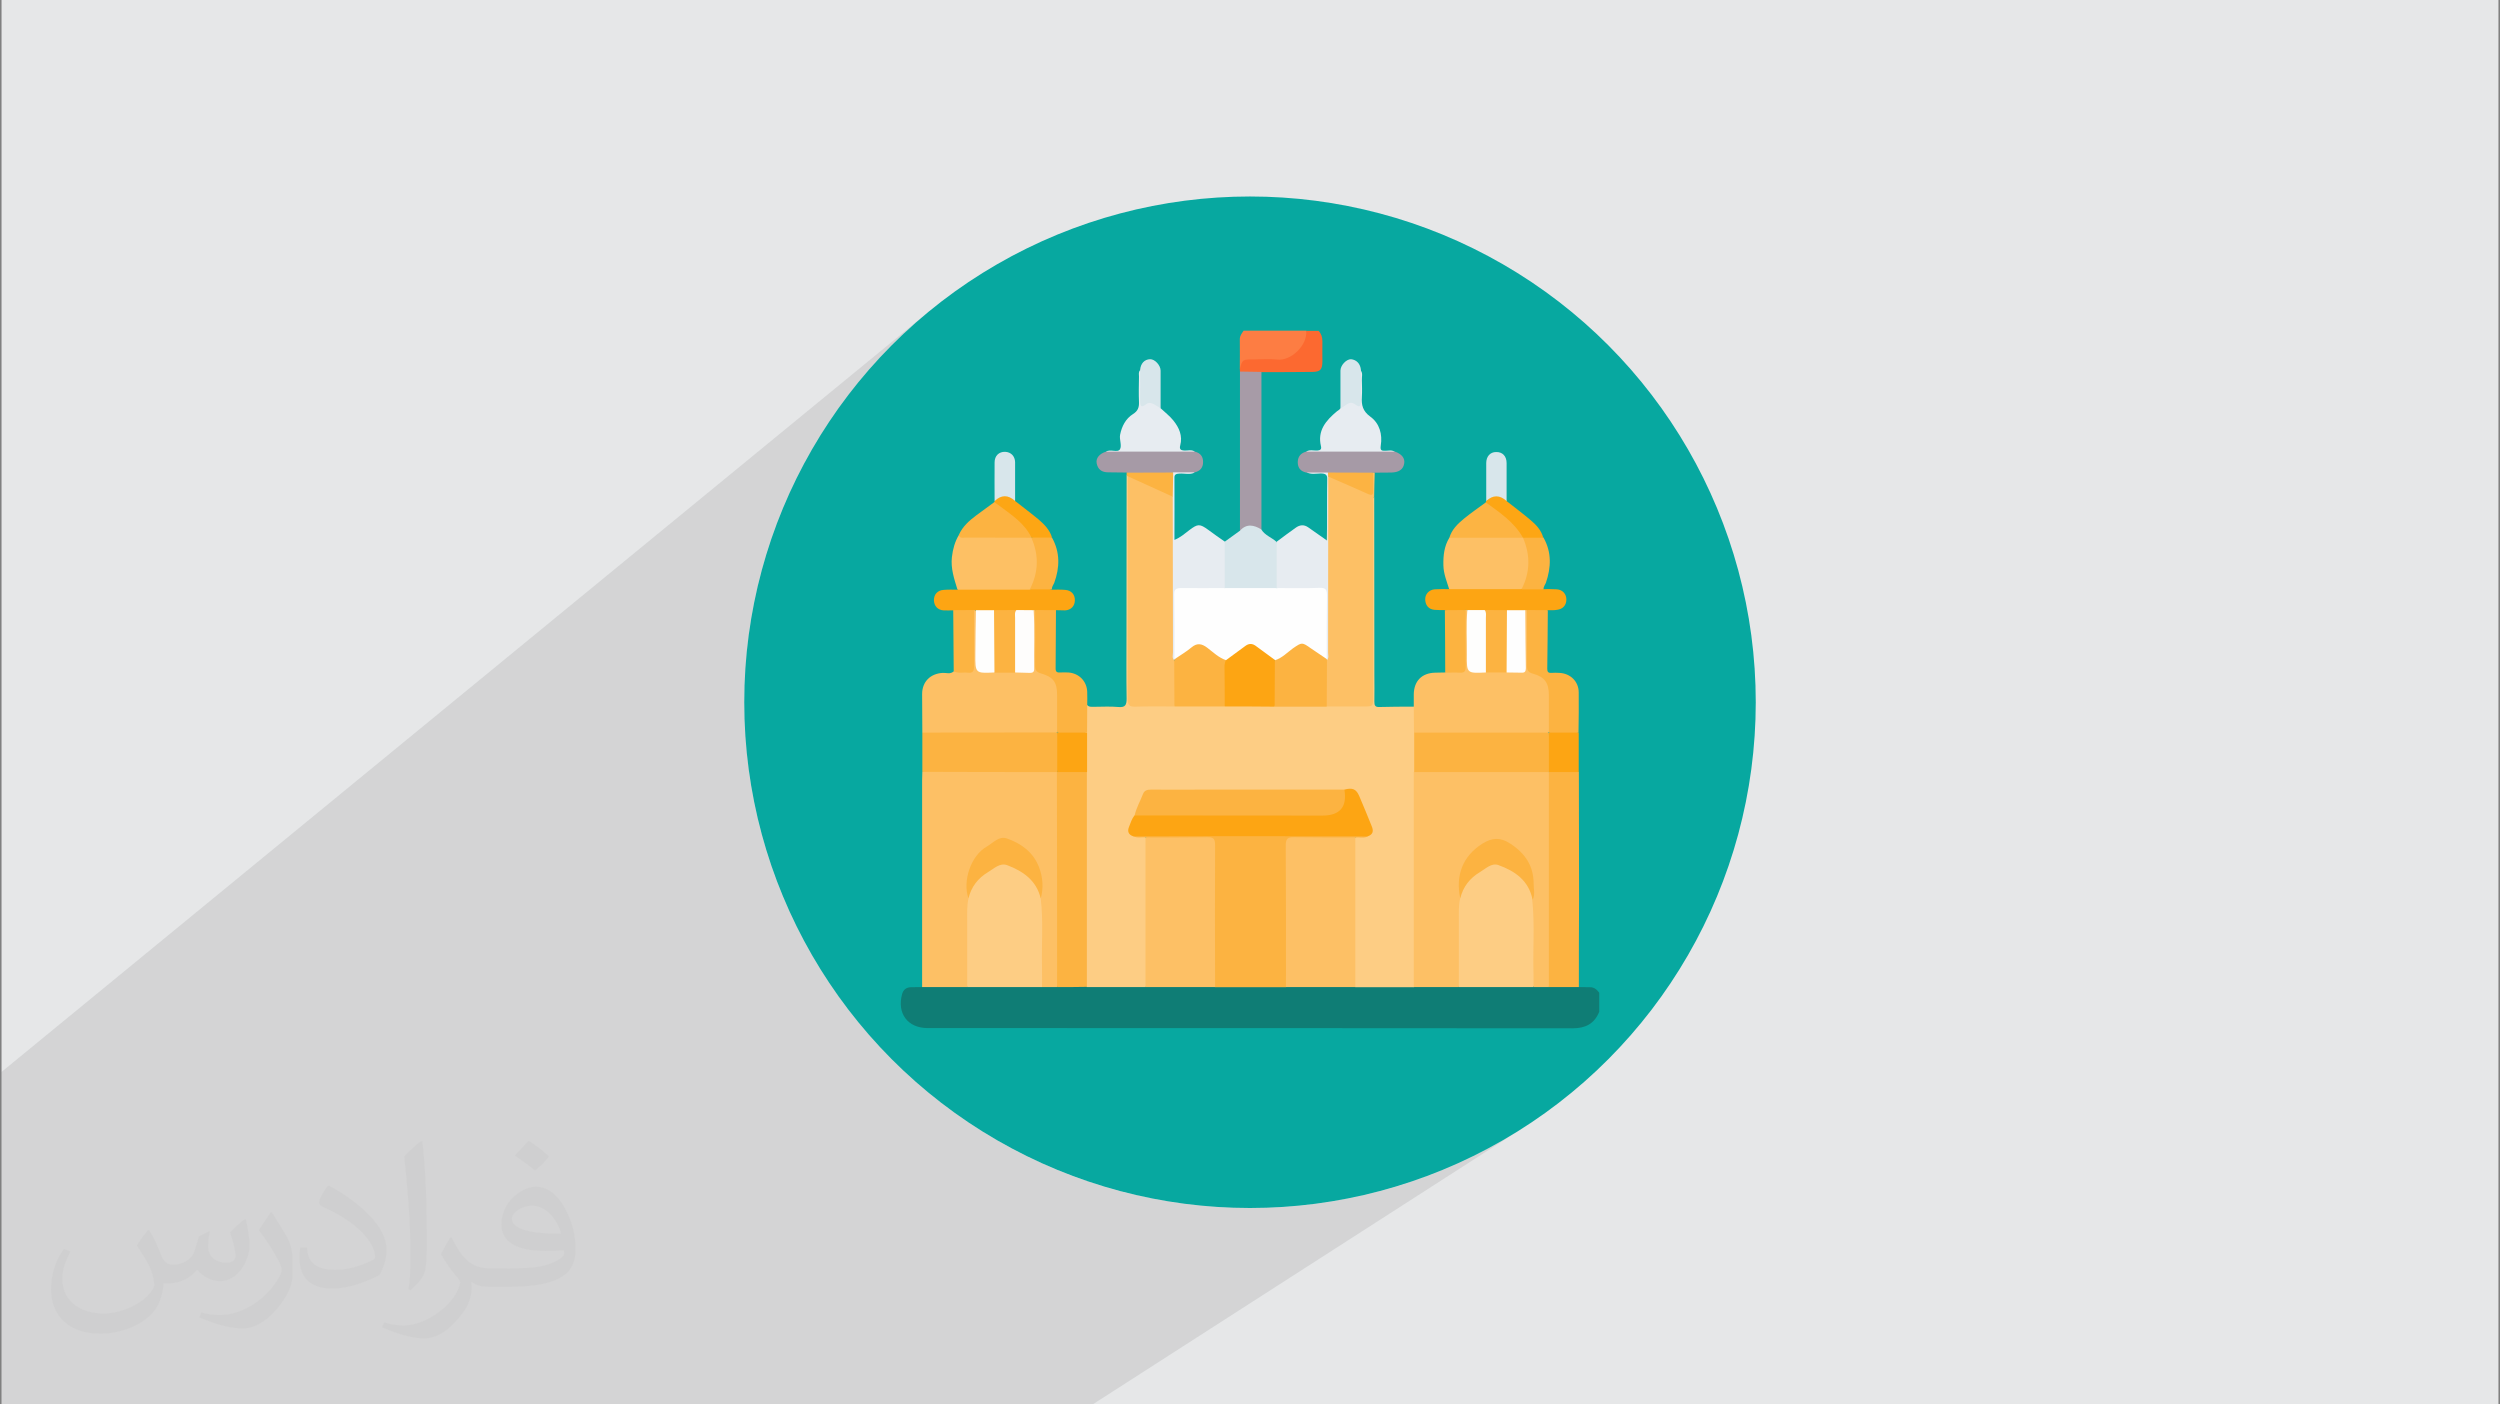 <?xml version="1.0" encoding="UTF-8"?>
<!DOCTYPE svg PUBLIC "-//W3C//DTD SVG 1.0//EN" "http://www.w3.org/TR/2001/REC-SVG-20010904/DTD/svg10.dtd">
<!-- Creator: CorelDRAW 2017 -->
<svg xmlns="http://www.w3.org/2000/svg" xml:space="preserve" width="356px" height="200px" version="1.0" shape-rendering="geometricPrecision" text-rendering="geometricPrecision" image-rendering="optimizeQuality" fill-rule="evenodd" clip-rule="evenodd"
viewBox="0 0 356000 200000"
 xmlns:xlink="http://www.w3.org/1999/xlink">
 <rect x="0" y="0" width="356000" height="200000" fill="#808080" stroke="none"/>
 <g id="Layer_x0020_1">
  <path fill="#E6E7E8" d="M220 0l355560 0 0 200000 -355560 0 0 -200000z"/>
  <path fill="#373435" fill-opacity="0.102" d="M155580 200000l-155360 0 0 -47360 131970 -108210 -2610 2260 -2500 2390 -2390 2500 -2260 2610 -2140 2720 -2010 2820 -1870 2930 -1740 3010 -1580 3110 -1450 3190 -1290 3270 -1130 3340 -970 3420 -800 3490 -640 3540 -450 3610 -280 3650 -100 3710 100 3710 280 3650 450 3610 640 3540 800 3490 970 3420 1130 3340 1290 3270 1450 3190 1580 3110 1740 3010 1870 2920 2010 2830 2140 2720 2260 2610 2390 2500 2500 2390 2610 2260 2720 2140 2820 2010 2930 1870 3010 1730 3110 1590 3190 1450 3270 1290 3340 1130 3420 970 3490 800 3540 640 3610 450 3650 280 3710 100 3710 -100 3650 -280 3610 -450 3540 -640 3490 -800 3420 -970 3340 -1130 3270 -1290 3190 -1450 3110 -1590 3010 -1730 2930 -1870 -62690 40280z"/>
  <path fill="#373435" fill-opacity="0.031" d="M21220 175160c670,1030 1110,2020 1540,3110 310,640 480,1830 1980,1830 440,0 1070,-140 1630,-450 630,-330 1110,-820 1350,-1590l610 -2010 1450 -720 100 100c-190,760 -240,1480 -240,2060 0,1690 1440,2330 2610,2330 680,0 1280,-330 1280,-950 0,-810 -340,-2160 -780,-3380 680,-680 1360,-1360 2140,-1900l120 60c340,1430 530,2850 530,3800 0,920 -410,1950 -750,2630 -700,1310 -1940,2360 -3440,2360 -1130,0 -2390,-570 -3260,-1620l-50 0c-830,1000 -2090,1930 -4120,1930l-630 0c-100,1340 -390,2290 -810,3130 -1220,2370 -4800,4040 -8160,4040 -4700,0 -7050,-2720 -7050,-6320 0,-2220 720,-4300 1840,-5760l920 370c-700,1340 -1160,2610 -1160,3840 0,3380 2740,4990 5900,4990 2930,0 6570,-1880 7220,-4040 -240,-2360 -1140,-3470 -2500,-5640 420,-720 950,-1440 1600,-2200l130 0 0 0 0 0 0 0zm54070 -12710c990,620 1960,1360 2890,2210 -520,730 -1170,1410 -2000,2000 -940,-760 -1890,-1410 -2860,-2110 660,-740 1310,-1460 1970,-2100zm510 9240c-1600,0 -2910,1050 -2910,1820 0,1670 3200,2190 7010,2170 -480,-1960 -2140,-3990 -4100,-3990zm-3590 8930c2080,0 3900,-60 5280,-410 1540,-390 2850,-1180 2850,-1710 0,-150 0,-310 -50,-460 -870,90 -1860,90 -2730,90 -2810,0 -4960,-640 -5810,-2230 -220,-430 -360,-930 -360,-1480 0,-1520 650,-3020 1810,-4050 970,-840 2040,-1380 3130,-1380 1950,0 3530,1590 4620,4080 600,1350 1010,2910 1010,4890 0,1320 -360,2430 -1180,3250 -1530,1480 -4330,2040 -8640,2040l-1960 0 0 0 -510 0c-1060,0 -1840,-190 -2440,-660l-100 0c20,240 50,490 50,720 0,970 -320,2200 -970,3190 -1920,2860 -3990,4090 -5780,4090 -1820,0 -4050,-700 -6050,-1600l350 -700c660,270 1550,450 2790,450 3250,0 7500,-3130 8030,-6170 -120,-250 -330,-580 -650,-930 -940,-1120 -1550,-2070 -2110,-3060 490,-950 920,-1710 1340,-2390l160 -20c1390,2820 2650,4440 5460,4440l430 0 0 0 2030 0 0 0 0 0 0 10zm-14040 2980c240,-1300 260,-2750 260,-4110l0 -2020c0,-3770 -480,-9240 -870,-12790 680,-750 1630,-1610 2380,-2190l210 60c510,4480 640,9700 640,14480 0,1260 -50,2500 -170,3400 -80,1130 -730,1990 -2140,3310l-310 -140 0 0 0 0 0 0zm-14450 -5950c70,1770 940,3170 3960,3170 1890,0 3490,-490 5260,-1330 310,-150 480,-330 480,-500 0,-1110 -840,-2570 -2280,-3910 -1380,-1260 -3220,-2360 -4930,-3100 -580,-250 -770,-520 -770,-760 0,-520 680,-1590 1220,-2350l210 -20c1950,1030 4150,2550 5780,4260 1480,1560 2390,3140 2390,4870 0,1280 -390,2500 -1010,3600 -2160,1090 -4460,1910 -6740,1910 -2750,0 -4640,-1290 -4640,-4330 0,-330 0,-850 120,-1510l950 0 0 0 0 0 0 0zm-5000 -5010l1720 2770c630,1030 1210,2140 1210,3910l0 2260c0,1830 -1170,3790 -3050,5720 -1470,1320 -2780,1870 -3990,1870 -1800,0 -3860,-550 -6220,-1580l260 -700c760,210 1630,370 2690,370 3410,-20 6890,-2510 8490,-5560 190,-350 270,-680 270,-900 0,-350 -200,-740 -340,-1090 -860,-1650 -1830,-3150 -2900,-4530 560,-880 1110,-1730 1710,-2560l150 20 0 0 0 0 0 0z"/>
  <circle fill="#07A8A0" cx="178000" cy="100000" r="72020"/>
  <g id="_3149761423312">
   <path fill="#0F7D75" d="M224830 140560c520,0 1040,20 1550,20 630,-20 1010,340 1350,780 0,910 0,1810 0,2720 -700,1700 -1940,2350 -3780,2350 -30620,-30 -61210,-30 -91830,-30 -2870,0 -4430,-2090 -3650,-4880 180,-600 590,-910 1210,-940 550,-20 1090,-20 1660,-20 310,-260 720,-290 1090,-290 1750,0 3540,-20 5300,30 3540,-30 7060,-50 10600,0 750,-30 1480,-30 2230,0 1420,-30 2840,-30 4260,0 2770,-50 5540,-50 8330,0 3280,-50 6600,-50 9880,0 3360,-50 6720,-50 10090,0 3280,-50 6590,-50 9880,0 2760,-30 5560,-50 8320,0 2150,-30 4270,-50 6420,0 3540,-30 7060,-50 10600,0 750,-30 1470,-30 2220,0 1070,-50 2100,-30 3160,-30 410,0 780,30 1110,290z"/>
   <path fill="#FD7D43" d="M176550 52520c0,-1420 20,-2820 0,-4240 0,-490 310,-830 540,-1190 2970,0 5950,0 8920,0 310,360 240,780 110,1190 -520,1780 -2230,3130 -4060,3160 -1270,20 -2510,20 -3780,0 -700,0 -1290,20 -1450,870 0,130 -130,210 -280,210z"/>
   <path fill="#FC6930" d="M176550 52520c380,-1340 380,-1340 1940,-1340 1140,0 2270,-110 3390,20 1910,240 4310,-1990 4130,-4080 600,0 1170,0 1760,0 390,410 540,900 540,1500 -20,950 0,1940 0,2890 -20,1140 -310,1430 -1420,1450 -2430,30 -4830,30 -7260,30 -1010,390 -2050,440 -3060,-50 0,-160 -20,-290 -20,-420z"/>
   <path fill="#FDCD84" d="M163120 140560c-2790,0 -5560,0 -8350,0 -310,-310 -310,-700 -310,-1090 0,-9830 -50,-19650 30,-29480 -30,-1890 -60,-3780 0,-5670 -60,-950 -30,-1910 -30,-2870 0,-380 0,-770 340,-1060 260,310 640,260 980,260 1160,0 2330,-80 3490,30 980,80 1160,-290 1160,-1190 -50,-3100 -20,-6180 -20,-9290 0,-7520 20,-15020 20,-22550 240,0 320,180 390,360 160,550 110,1090 110,1630 0,9650 0,19300 0,28970 0,1710 0,1710 1700,1710 1530,0 3030,-30 4550,20 2410,-20 4790,-50 7200,0 2400,-20 4780,-50 7180,0 2460,-20 4920,-50 7370,0 1480,-50 2980,-20 4450,-20 1840,0 1840,0 1840,-1790 0,-6620 0,-13240 0,-19840 0,-2220 -30,-4440 0,-6670 0,-440 -130,-980 470,-1240 0,8430 20,16860 20,25270 0,1290 30,2590 0,3880 0,510 100,770 700,750 1650,-50 3280,-50 4940,-50 460,510 280,1130 310,1700 30,680 30,1320 -30,1990 30,1890 30,3780 0,5670 80,3000 30,6000 30,9000 0,6650 0,13290 0,19940 0,570 130,1160 -310,1650 -2790,0 -5560,0 -8350,0 -370,-360 -320,-820 -320,-1260 0,-6290 0,-12570 0,-18830 0,-360 0,-700 130,-1040 420,-640 1170,-250 1710,-510 670,-240 780,-730 520,-1320 -570,-1370 -1090,-2740 -1710,-4090 -440,-930 -900,-1060 -2170,-770 -540,70 -1090,50 -1660,50 -8120,0 -16210,20 -24330,-30 -1450,0 -2360,360 -2740,1810 -130,470 -340,910 -550,1350 -230,590 -590,1110 -800,1730 -210,590 -130,1060 540,1290 550,240 1270,-150 1690,490 180,390 150,830 150,1250 0,6180 0,12360 0,18560 -30,390 50,910 -340,1300z"/>
   <path fill="#FDC065" d="M137730 140560c-2150,0 -4270,0 -6420,0 0,-9830 0,-19660 0,-29460 0,-390 30,-780 30,-1160 360,-340 830,-310 1270,-310 5530,0 11070,0 16630,0 440,0 900,-30 1290,280 340,410 280,910 280,1400 0,9280 0,18590 0,27880 0,460 80,980 -310,1370 -720,0 -1420,0 -2140,0 -390,-440 -310,-960 -310,-1480 -50,-3590 100,-7190 -110,-10780 210,-1060 210,-2120 110,-3180 -260,-2410 -2360,-4790 -4680,-5430 -420,-110 -750,20 -1120,180 -3850,1860 -4600,4270 -4240,7940 30,150 50,310 80,490 -180,3590 -30,7210 -80,10810 0,490 110,1010 -280,1450z"/>
   <path fill="#FDC065" d="M131340 104320c0,-1830 -30,-3670 -30,-5480 0,-1760 1170,-2920 2930,-3020 510,-30 1080,230 1550,-210 330,-180 700,-100 1030,-100 1530,0 1530,0 1530,-1580 0,-1920 0,-3800 0,-5720 0,-440 -50,-900 230,-1320 100,-70 210,-100 310,0 290,390 230,860 230,1320 0,1940 0,3880 0,5800 0,1470 30,1470 1530,1470 280,0 570,0 880,30 960,-30 1940,-30 2900,0 130,0 250,-30 380,-30 2180,0 2050,230 2050,-2120 0,-1710 0,-3420 0,-5120 0,-440 -50,-910 200,-1320 80,-100 210,-130 310,-80 310,390 260,850 260,1290 0,2050 30,4060 0,6110 0,770 180,1270 990,1520 1440,470 2090,1530 2120,3000 20,1530 20,3030 0,4560 0,380 0,770 -340,1080 -440,260 -930,230 -1420,230 -5410,0 -10840,0 -16240,0 -420,-20 -960,80 -1400,-310z"/>
   <path fill="#FCB341" d="M131340 104320c6390,0 12780,0 19160,-20 60,50 80,80 130,130 290,1780 290,3590 0,5380 -50,50 -70,80 -130,130 -6380,0 -12770,0 -19160,-30 0,-1860 0,-3720 0,-5590z"/>
   <path fill="#FDC064" d="M136330 83920c-460,-1500 -960,-2980 -780,-4580 130,-1140 420,-2200 990,-3150 2870,200 5760,50 8660,100 520,0 1040,-50 1530,130 330,150 520,460 640,800 810,2070 700,4140 -180,6160 -130,330 -330,620 -690,750 -940,230 -1870,100 -2800,130 -1990,20 -4010,20 -6000,0 -460,0 -980,70 -1370,-340z"/>
   <path fill="#A79BA7" d="M176570 52910c1010,30 2050,30 3060,50 0,7480 0,14950 0,22450 -30,50 -110,130 -160,100 -980,-490 -1940,-330 -2900,80 0,-7580 0,-15130 0,-22680z"/>
   <path fill="#E7ECF1" d="M170130 67290c-700,360 -1450,100 -2170,150 -440,30 -750,80 -720,620 20,2900 0,5800 0,8820 850,-330 1470,-900 2120,-1390 1210,-910 1470,-930 2710,-30 780,570 1560,1140 2360,1680 230,210 280,490 280,780 30,1710 30,3390 0,5090 0,260 -50,520 -210,730 -410,330 -900,280 -1390,280 -1480,30 -2980,0 -4450,0 -1010,0 -1090,110 -1110,1140 -30,2380 0,4780 0,7160 0,500 50,990 -130,1450 -50,130 -130,210 -260,260 -600,-410 -410,-1030 -410,-1600 -30,-6420 0,-12830 0,-19240 0,-810 -30,-1610 0,-2410 20,-850 -30,-1710 0,-2590 0,-360 20,-690 250,-1000 1040,-340 2070,-440 3130,100z"/>
   <path fill="#FCB341" d="M150530 104300c0,-1790 0,-3540 0,-5330 0,-1810 -520,-2560 -2300,-3080 -650,-180 -830,-460 -830,-1130 30,-2640 0,-5280 0,-7920 980,-460 1990,-520 2970,30 -20,2760 -20,5560 -50,8320 0,500 210,600 650,570 390,-20 780,-20 1160,0 1530,110 2640,1250 2690,2770 30,620 0,1220 0,1840 0,1290 -20,2610 -20,3900 -1430,520 -2850,520 -4270,30 0,20 0,0 0,0z"/>
   <path fill="#D8E6EB" d="M174400 83740c0,-2200 0,-4400 0,-6600 720,-510 1450,-1060 2170,-1570 960,-1060 1990,-810 3030,-190 520,860 1470,1140 2150,1760 250,240 280,570 310,880 20,1630 20,3290 0,4920 0,280 -60,570 -240,820 -280,240 -640,260 -1010,260 -1810,30 -3620,30 -5430,0 -360,30 -720,30 -980,-280z"/>
   <path fill="#FDA513" d="M150370 86890c-980,0 -1960,-20 -2970,-20 -80,0 -150,20 -230,20 -800,470 -1660,180 -2490,260 -1030,0 -2040,30 -3070,0 -910,-50 -1840,230 -2690,-230 -80,0 -160,-30 -240,-30 -980,470 -1960,440 -2970,30 -440,0 -910,20 -1340,0 -830,-50 -1350,-620 -1380,-1420 -20,-860 520,-1450 1400,-1500 650,-60 1270,-30 1910,-30 3450,0 6880,0 10300,0 1060,-440 2090,-440 3150,0 650,0 1300,-30 1920,30 880,50 1420,670 1390,1500 -20,800 -540,1370 -1390,1420 -390,0 -830,-30 -1300,-30z"/>
   <path fill="#E7ECF1" d="M165270 58130c600,570 1290,1090 1810,1740 830,1030 1350,2190 980,3570 -130,510 60,690 570,720 490,30 1040,-180 1500,150 -330,390 -820,340 -1260,340 -3370,0 -6750,0 -10120,0 -440,0 -900,50 -1240,-340 620,-410 1630,210 1970,-330 310,-520 -110,-1400 20,-2070 240,-1190 780,-2280 1840,-2950 670,-410 880,-930 850,-1680 -50,-1220 -20,-2460 0,-3670 0,-310 -100,-650 180,-910 340,340 260,780 260,1170 30,670 0,1340 0,2010 0,420 -130,880 80,1250 290,560 720,-30 1110,50 620,130 1110,380 1450,950z"/>
   <path fill="#A69AA6" d="M157510 64310c4220,0 8410,0 12620,0 780,190 1190,650 1190,1480 0,830 -440,1290 -1190,1470 -1030,0 -2040,0 -3070,0 -210,160 -440,260 -730,260 -1760,50 -3540,50 -5300,0 -230,0 -440,-100 -620,-230 -860,0 -1730,-30 -2590,-30 -900,0 -1470,-380 -1650,-1260 -160,-750 390,-1400 1340,-1690z"/>
   <path fill="#FCB341" d="M146830 76570c-3130,0 -6230,0 -9360,-20 -340,0 -830,180 -930,-390 540,-1190 1470,-2020 2480,-2770 850,-620 1710,-1240 2560,-1880 50,-30 130,-80 180,-60 1890,1270 3860,2460 5020,4530 80,130 130,280 130,460 -30,60 -50,110 -80,130z"/>
   <path fill="#FCB442" d="M135740 86890c980,0 1990,-20 2970,-20 0,2660 -30,5320 0,7990 0,700 -160,1030 -910,930 -640,-80 -1340,150 -1990,-210 -20,-2890 -50,-5790 -70,-8690z"/>
   <path fill="#FCB341" d="M149800 83920c-1050,0 -2090,0 -3150,0 1240,-2410 1320,-4860 210,-7350 0,0 20,-20 20,-20 990,-440 1940,-440 2920,0 1170,2090 1120,4270 320,6460 -130,310 -370,570 -320,910z"/>
   <path fill="#D8E6EB" d="M141630 71350c0,-1840 -20,-3670 0,-5510 0,-930 620,-1530 1500,-1500 830,30 1400,620 1420,1470 0,1840 0,3680 0,5510 -120,60 -250,60 -360,-20 -690,-490 -1370,-600 -2070,0 -180,130 -330,100 -490,50z"/>
   <path fill="#D8E6EB" d="M165270 58130c-310,-180 -590,-360 -900,-540 -390,-210 -750,-330 -1170,-30 -770,600 -850,190 -850,-540 20,-1450 0,-2890 0,-4340 80,-930 620,-1500 1420,-1530 670,-20 1500,860 1500,1630 0,1810 0,3600 0,5350z"/>
   <path fill="#FDA614" d="M141630 71350c960,-910 1920,-910 2900,-30 1140,910 2300,1760 3410,2690 810,700 1560,1480 1870,2540 -990,0 -1940,0 -2930,0 -950,-1990 -2740,-3160 -4420,-4420 -280,-210 -570,-420 -850,-620 0,-30 0,-80 20,-160z"/>
   <path fill="#FCB341" d="M160430 67310c2200,0 4430,0 6630,-20 -30,1160 -30,2300 -60,3470 -800,120 -1390,-420 -2010,-730 -1480,-700 -3080,-1140 -4370,-2170 -60,-80 -110,-130 -190,-210 0,-130 0,-230 0,-340z"/>
   <path fill="#FDC065" d="M195680 70760c-280,330 -150,750 -150,1110 0,9130 0,18280 0,27410 0,1320 0,1320 -1370,1320 -1730,0 -3490,0 -5230,0 -200,-230 -280,-520 -280,-800 0,-1910 -130,-3860 80,-5770 180,-460 130,-960 130,-1450 20,-4470 -160,-8970 0,-13450 130,-3670 180,-7340 180,-10990 130,-750 620,-360 960,-230 1310,540 2610,1110 3880,1730 1370,670 1390,650 1420,-850 0,-520 -110,-1030 200,-1500 110,-80 180,-50 260,20 -50,1140 -50,2310 -80,3450z"/>
   <path fill="#FDC065" d="M201350 104320c0,-1240 -30,-2480 -30,-3720 0,-570 0,-1140 0,-1730 30,-1890 1140,-3030 3030,-3080 490,0 960,-30 1450,-30 360,-330 830,-280 1260,-310 1300,-20 1320,-50 1320,-1390 0,-1970 0,-3910 0,-5870 0,-440 -50,-910 210,-1320 100,-110 210,-110 310,-50 310,380 260,850 260,1290 0,1960 0,3930 0,5920 0,1350 50,1400 1420,1400 310,0 650,0 960,20 960,-20 1940,-20 2900,0 150,0 310,-20 490,-20 2010,0 1940,180 1940,-1920 0,-1750 0,-3540 0,-5300 0,-440 -60,-900 200,-1320 80,-100 180,-130 310,-100 340,410 260,900 260,1400 0,2010 30,4060 0,6070 0,750 210,1190 960,1450 1470,490 2150,1610 2150,3110 -30,1780 200,3590 -160,5370 -80,110 -150,190 -280,240 -370,150 -750,130 -1140,130 -5510,0 -11020,0 -16530,0 -390,50 -880,130 -1290,-240z"/>
   <path fill="#FCB341" d="M224830 140560c-1420,0 -2840,0 -4270,0 -360,-360 -310,-830 -310,-1270 0,-9360 0,-18720 0,-28110 0,-420 0,-860 260,-1220 1430,-520 2870,-490 4320,-20 0,6070 30,12150 30,18200 -30,4140 -30,8280 -30,12420z"/>
   <path fill="#FDC065" d="M206370 83920c-340,-1110 -810,-2200 -830,-3410 -30,-1380 100,-2720 850,-3940 260,-230 570,-280 910,-310 2950,-20 5890,-20 8870,0 180,0 390,60 570,110 390,150 570,490 700,880 750,2070 640,4080 -180,6100 -130,340 -340,620 -700,780 -880,230 -1790,100 -2690,130 -2050,20 -4120,20 -6160,0 -460,0 -980,70 -1340,-340z"/>
   <path fill="#E7ECF1" d="M189140 67830c0,8360 -20,16710 -20,25060 0,370 150,780 -160,1120 -100,-80 -150,-190 -210,-320 -230,-1830 -50,-3670 -100,-5480 -20,-1030 -20,-2070 0,-3080 30,-770 -280,-1110 -1060,-1080 -1500,20 -3030,20 -4530,0 -430,0 -900,50 -1260,-310 0,-2200 0,-4400 0,-6600 900,-670 1780,-1340 2710,-1990 570,-410 1170,-490 1790,-50 830,590 1650,1160 2690,1890 0,-650 0,-1110 0,-1580 0,-2350 -30,-4710 20,-7060 30,-750 -230,-930 -950,-930 -650,20 -1350,180 -2000,-160 1010,-540 2020,-380 3060,-130 180,240 180,470 20,700z"/>
   <path fill="#FCB341" d="M220560 104320c0,-1780 0,-3540 0,-5320 0,-1760 -590,-2610 -2300,-3080 -640,-180 -820,-470 -820,-1110 20,-2640 0,-5280 0,-7920 980,-490 1990,-510 2970,30 -30,2770 -30,5560 -80,8330 0,410 130,590 570,570 390,-30 780,-30 1160,0 1580,70 2750,1240 2750,2790 20,1910 0,3800 -30,5710 -1400,470 -2820,470 -4220,0z"/>
   <path fill="#FDA513" d="M220410 86890c-980,0 -1970,-20 -2970,-20 -80,0 -160,20 -240,20 -850,470 -1780,180 -2690,240 -1030,20 -2040,20 -3070,0 -830,-60 -1710,200 -2510,-260 -80,0 -160,-30 -240,-30 -980,470 -1960,440 -2970,30 -490,0 -960,20 -1450,-30 -830,-80 -1270,-620 -1320,-1420 -50,-780 520,-1420 1320,-1500 670,-50 1350,-30 2020,-30 3440,0 6880,0 10290,0 1060,-410 2100,-460 3160,0 640,0 1290,-20 1940,30 820,50 1370,650 1370,1450 0,820 -520,1390 -1350,1470 -390,80 -850,50 -1290,50z"/>
   <path fill="#E7ECF1" d="M186010 64310c490,-330 1060,-120 1580,-150 410,-30 620,-180 520,-600 -550,-2250 720,-3690 2270,-4990 180,-130 390,-230 500,-440 490,-720 1110,-1130 2010,-850 540,180 600,-130 600,-520 0,-950 0,-1910 0,-2870 0,-410 -80,-850 260,-1160 360,410 150,930 180,1400 20,800 50,1600 0,2400 -80,1140 130,2020 1190,2790 1340,960 1760,2540 1500,4140 -110,730 150,730 670,730 440,0 900,-160 1320,150 -340,390 -800,340 -1240,340 -3370,0 -6750,0 -10120,0 -410,-30 -870,20 -1240,-370z"/>
   <path fill="#A69AA6" d="M186010 64310c4220,0 8410,0 12620,0 990,340 1480,960 1320,1740 -150,800 -750,1210 -1810,1240 -800,0 -1600,20 -2430,20 -80,0 -130,0 -210,0 -250,210 -590,260 -900,260 -1500,30 -3030,30 -4530,0 -360,0 -700,-50 -1010,-280 -1030,0 -2040,0 -3070,0 -780,-180 -1190,-650 -1190,-1480 20,-820 440,-1290 1210,-1500z"/>
   <path fill="#FCB443" d="M216870 76570c-3490,0 -6990,0 -10480,0 340,-1160 1170,-1960 2050,-2690 1000,-820 2090,-1570 3150,-2350 130,-80 260,-80 360,0 1610,1090 3130,2250 4370,3750 290,340 520,730 620,1190 -50,30 -70,80 -70,100z"/>
   <path fill="#FCB340" d="M205750 86890c980,0 1960,-20 2970,-20 0,2690 -30,5350 0,8040 0,670 -180,930 -880,880 -670,-50 -1340,0 -2040,0 0,-2970 -30,-5950 -50,-8900z"/>
   <path fill="#FDA513" d="M220560 104320c1430,0 2820,0 4250,0 0,1870 0,3750 0,5620 -1430,0 -2820,0 -4250,0 -50,-50 -70,-110 -120,-130 -240,-1840 -440,-3670 120,-5490l0 0z"/>
   <path fill="#FCB341" d="M219810 83920c-1060,0 -2090,0 -3150,0 1240,-2410 1290,-4860 210,-7350 0,0 20,-20 20,-20 960,-440 1940,-470 2900,0 1190,2090 1090,4270 340,6460 -130,310 -370,570 -320,910z"/>
   <path fill="#D8E6EB" d="M211640 71350c0,-1810 0,-3590 0,-5410 0,-950 570,-1570 1400,-1570 900,-30 1500,570 1500,1570 0,1820 0,3600 0,5410 -30,0 -80,50 -80,30 -960,-550 -1890,-440 -2820,-30z"/>
   <path fill="#D8E6EB" d="M193800 52700c0,1480 -30,2950 0,4430 0,640 -130,980 -780,490 -930,-730 -1420,310 -2140,490 0,-1790 0,-3550 0,-5330 0,-750 820,-1630 1500,-1630 800,80 1340,650 1420,1550z"/>
   <path fill="#FDA614" d="M211640 71350c960,-910 1940,-880 2900,0 1140,910 2300,1760 3390,2690 800,670 1550,1450 1830,2530 -950,0 -1940,0 -2890,0 -1240,-2220 -3310,-3590 -5310,-5040 30,-80 60,-130 80,-180z"/>
   <path fill="#FDC065" d="M220560 109940c0,10210 0,20400 0,30620 -720,0 -1420,0 -2140,0 -390,-440 -290,-960 -310,-1480 -50,-3540 100,-7060 -110,-10600 210,-980 190,-1990 110,-3000 -230,-3130 -2150,-4730 -4630,-5790 -440,-180 -800,-30 -1220,150 -3410,1550 -4810,4170 -4240,7940 30,160 80,310 80,490 -180,3600 -30,7220 -80,10810 0,520 80,1040 -310,1480 -2120,0 -4270,0 -6390,0 0,-10220 0,-20430 0,-30620 370,-340 830,-310 1300,-310 5530,0 11090,0 16630,0 460,0 930,-30 1310,310l0 0z"/>
   <path fill="#FCB341" d="M194780 119090c-570,340 -1190,80 -1760,180 -410,340 -900,310 -1390,310 -2310,0 -4580,0 -6880,0 -1250,0 -1320,60 -1320,1320 0,6000 0,12000 0,18030 0,570 130,1160 -310,1650 -3370,0 -6730,0 -10090,0 -410,-460 -310,-1030 -310,-1570 0,-5850 0,-11690 0,-17540 0,-280 -30,-590 0,-880 50,-750 -290,-1030 -1040,-1030 -2350,20 -4700,0 -7060,0 -510,0 -1030,80 -1470,-310 -590,-80 -1220,150 -1760,-180 340,-390 830,-340 1270,-340 10290,0 20590,0 30900,0 390,0 880,-30 1220,360z"/>
   <path fill="#FDC065" d="M183120 140560c0,-6730 20,-13450 -30,-20170 0,-960 290,-1190 1190,-1170 2900,50 5820,30 8720,30 0,7110 0,14200 0,21310 -3290,0 -6600,0 -9880,0z"/>
   <path fill="#FDC065" d="M163120 119250c2950,0 5880,20 8820,-30 960,-20 1090,340 1090,1170 -30,6720 -30,13440 0,20170 -3310,0 -6600,0 -9910,0 0,-7110 0,-14200 0,-21310z"/>
   <path fill="#FDCD84" d="M137730 140560c0,-3180 0,-6360 0,-9550 0,-1030 -50,-2040 180,-3050 -180,-1340 720,-2220 1500,-3070 830,-880 1910,-1400 3020,-1870 340,-150 700,-180 1040,-50 1810,700 3440,1630 4400,3440 250,490 460,980 330,1550 390,3240 100,6470 180,9700 30,960 0,1920 0,2900 -3540,0 -7110,0 -10650,0z"/>
   <path fill="#FDCD84" d="M207740 140560c0,-3180 0,-6360 0,-9550 0,-1030 -50,-2040 180,-3050 -160,-1260 590,-2120 1370,-2920 880,-930 2020,-1500 3150,-1990 240,-100 500,-130 750,-130 2020,180 4810,2790 5070,4760 30,150 30,310 -70,460 380,3500 70,6990 180,10480 20,650 0,1290 0,1940 -3490,0 -7060,0 -10630,0z"/>
   <path fill="#FCB341" d="M150530 140560c0,-10220 0,-20410 -30,-30620 0,0 30,-30 30,-30 1420,-470 2840,-470 4240,0 0,10220 0,20410 0,30620 -1400,30 -2820,30 -4240,30z"/>
   <path fill="#FDC065" d="M160620 67830c2120,960 4260,1940 6380,2900 0,7400 30,14770 30,22160 0,370 -160,780 150,1120 260,230 320,560 320,880 20,1600 20,3200 0,4800 0,320 -60,650 -290,910 -1860,0 -3750,-30 -5610,30 -830,20 -1010,-290 -1010,-1060 30,-10560 30,-21130 30,-31740z"/>
   <path fill="#FDA513" d="M194780 119090c-7760,0 -15490,-20 -23250,-20 -3390,0 -6780,20 -10160,20 -680,-230 -860,-700 -600,-1340 230,-570 390,-1140 780,-1630 510,-360 1110,-290 1680,-290 8170,0 16320,0 24490,0 410,0 830,30 1270,-20 1260,-130 2120,-990 2270,-2250 50,-390 -80,-780 180,-1120 1140,-300 1660,-100 2100,880 620,1430 1190,2850 1780,4300 290,670 240,1190 -540,1470z"/>
   <path fill="#FCB341" d="M220560 109940c-6380,0 -12800,0 -19180,0 0,-1870 0,-3750 0,-5620 6380,0 12800,0 19180,0 0,1870 0,3730 0,5620z"/>
   <path fill="#FCB341" d="M191440 112440c420,2460 -620,3700 -3150,3700 -8900,0 -17820,-20 -26720,-20 240,-1090 800,-2020 1190,-3050 210,-550 650,-630 1190,-630 2510,30 5050,0 7550,0 6650,0 13300,0 19940,0z"/>
   <path fill="#FCB341" d="M188930 93880c0,50 0,100 30,150 0,2200 -30,4400 -30,6600 -2450,0 -4910,0 -7370,0 -200,-240 -280,-520 -280,-810 0,-1830 -100,-3670 50,-5480 340,-770 1110,-1060 1710,-1500 2070,-1450 1890,-2150 4650,-50 470,340 940,590 1240,1090z"/>
   <path fill="#FCB341" d="M167240 100600c0,-2200 -30,-4400 -30,-6590 30,-60 30,-110 30,-130 770,-990 1860,-1580 2890,-2230 420,-260 880,-260 1300,0 1080,700 2140,1450 3130,2280 100,80 120,230 120,360 -20,1680 0,3340 -20,5020 0,440 50,900 -280,1290 -2360,0 -4760,0 -7140,0z"/>
   <path fill="#FDA513" d="M174400 100600c0,-1890 0,-3780 -30,-5660 0,-340 60,-650 190,-930 50,-730 750,-860 1160,-1170 2330,-1760 2350,-1760 4660,0 430,340 1110,470 1160,1170 0,2190 -30,4390 -30,6620 -2330,-30 -4730,-30 -7110,-30z"/>
   <path fill="#FDA513" d="M154800 109940c-1430,0 -2850,0 -4250,0 0,-1870 0,-3730 0,-5620 1430,0 2850,0 4250,0 0,1870 0,3730 0,5620z"/>
   <path fill="#FCB341" d="M148200 127960c-590,-2580 -2510,-3900 -4780,-4760 -1040,-380 -1890,500 -2720,990 -1420,850 -2400,2090 -2790,3750 -880,-2490 360,-6110 2580,-7370 910,-520 1760,-1580 2900,-1170 2020,700 3730,1940 4550,4040 570,1470 680,3000 260,4520z"/>
   <path fill="#FCB341" d="M141550 86890c1070,0 2130,-20 3190,-20 200,1190 50,2380 70,3570 30,1340 30,2710 0,4060 0,440 60,900 -280,1290 -980,0 -1970,0 -2950,0 -280,-310 -280,-700 -280,-1090 0,-2250 0,-4500 0,-6770 0,-360 0,-730 250,-1040z"/>
   <path fill="#FEFEFD" d="M141550 86890c30,2950 30,5930 60,8870 -2720,130 -2740,130 -2720,-2610 0,-2090 50,-4160 80,-6260 830,0 1710,0 2580,0z"/>
   <path fill="#FEFDFC" d="M144550 95760c0,-2580 0,-5190 0,-7780 0,-390 -100,-780 190,-1110 820,0 1630,20 2450,20 180,2800 30,5590 80,8380 0,440 -230,550 -620,550 -700,-30 -1400,-30 -2100,-60z"/>
   <path fill="#FEFEFE" d="M181590 94010c-930,-680 -1860,-1380 -2790,-2050 -470,-330 -930,-360 -1430,0 -930,700 -1860,1370 -2790,2050 -1060,-370 -1830,-1140 -2690,-1790 -770,-570 -1420,-700 -2220,-30 -750,630 -1630,1140 -2430,1690 0,-3060 20,-6130 -30,-9190 -30,-800 290,-950 1010,-950 2070,20 4140,0 6180,0 2460,0 4910,0 7370,0 2070,0 4140,50 6180,-30 830,-20 1010,260 1010,1060 -50,3030 -30,6050 -30,9080 -750,-490 -1470,-980 -2220,-1500 -1320,-930 -1290,-910 -2590,-30 -820,600 -1550,1370 -2530,1690z"/>
   <path fill="#FCB342" d="M189090 67290c2150,0 4290,0 6440,20 0,880 0,1740 0,2620 30,570 -180,640 -670,440 -1890,-860 -3800,-1660 -5720,-2510 -20,-210 -20,-390 -50,-570z"/>
   <path fill="#FCB341" d="M211410 86870c1060,0 2120,20 3180,20 260,340 260,730 260,1120 0,2190 0,4390 0,6560 0,420 0,860 -290,1190 -980,0 -1960,0 -2940,0 -240,-250 -260,-590 -260,-900 -30,-2540 0,-5070 -30,-7630 -20,-100 30,-230 80,-360z"/>
   <path fill="#FEFEFE" d="M214540 95760c20,-2940 20,-5920 50,-8870 880,0 1730,0 2610,0 30,2770 30,5540 80,8280 0,440 -150,650 -620,620 -700,-30 -1400,0 -2120,-30z"/>
   <path fill="#FEFEFD" d="M211410 86870c280,330 180,720 180,1110 0,2590 0,5200 0,7780 -2710,130 -2740,130 -2710,-2530 20,-2120 -110,-4240 70,-6360 830,20 1630,0 2460,0z"/>
   <path fill="#FCB341" d="M218240 128140c-520,-2740 -2510,-4110 -4890,-4960 -960,-340 -1810,540 -2610,1010 -1430,850 -2410,2090 -2800,3750 -690,-3260 310,-6000 3160,-7810 1400,-880 2590,-910 3960,0 2120,1370 3330,3180 3330,5710 0,800 240,1580 -150,2300z"/>
  </g>
 </g>
</svg>
